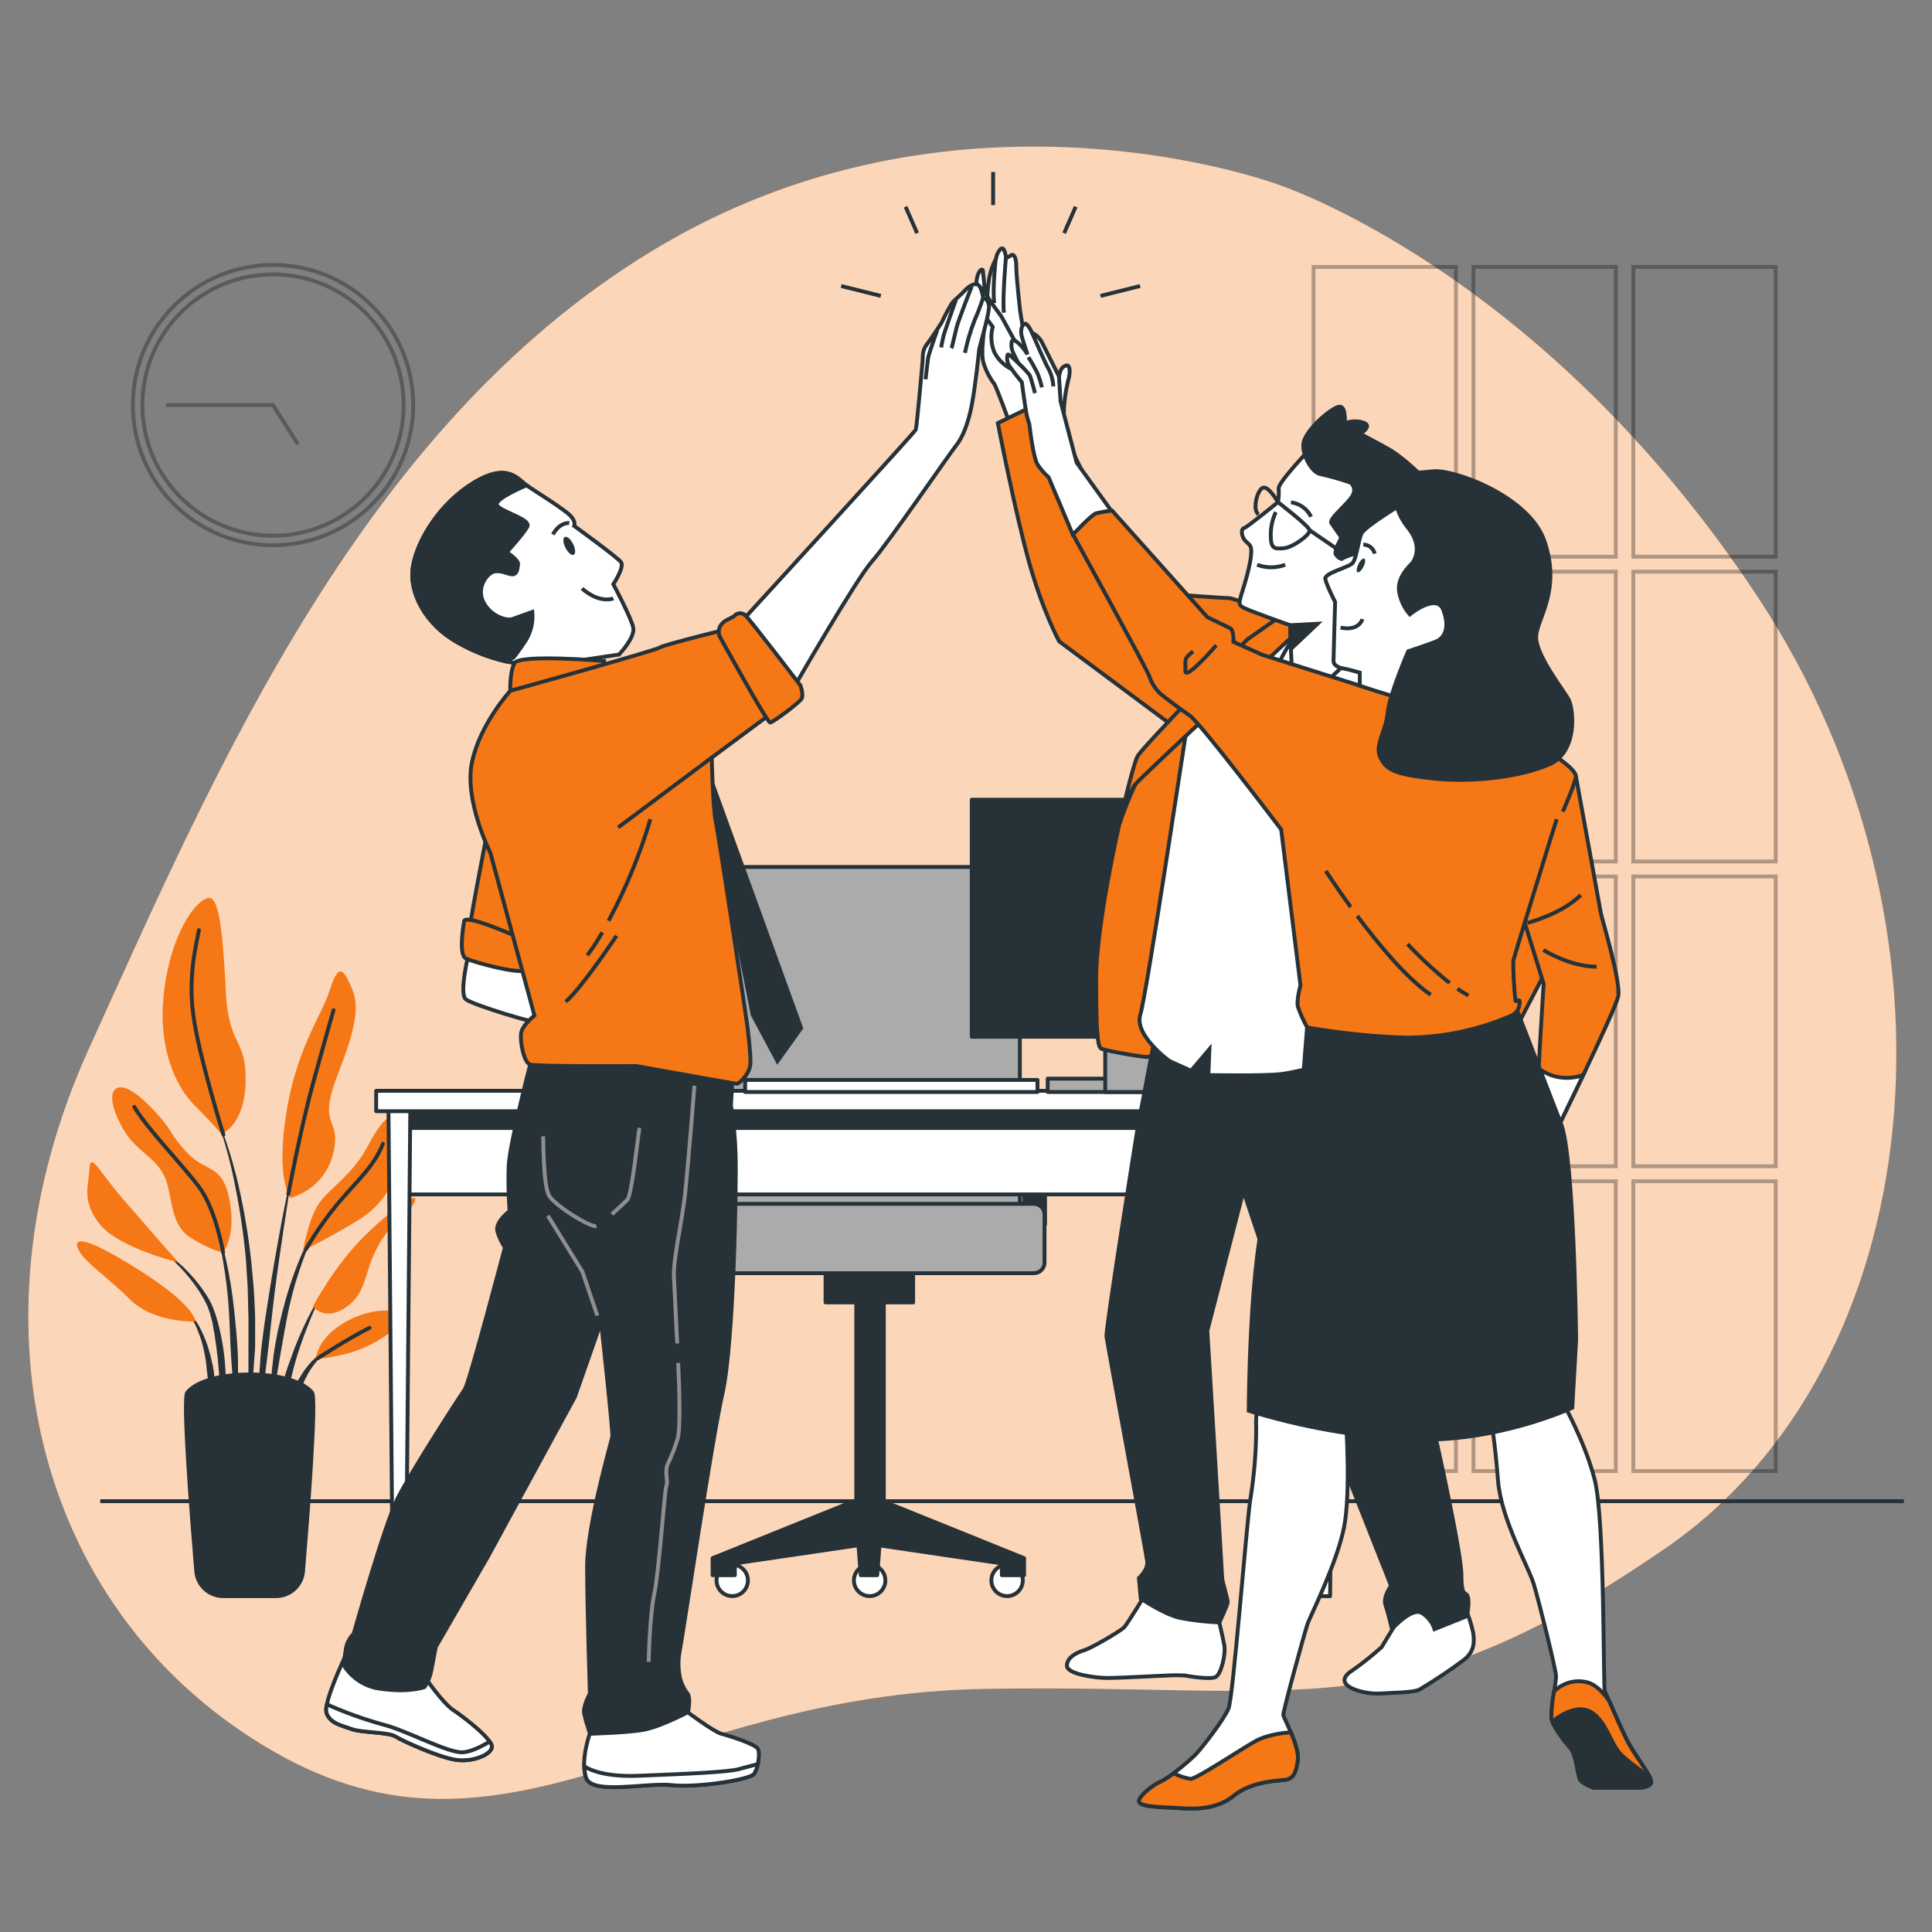 <?xml version="1.0" encoding="UTF-8"?> <svg xmlns="http://www.w3.org/2000/svg" width="500" height="500" viewBox="0 0 500 500" fill="none"><rect x="0" y="0" width="500" height="500" fill="#808080" stroke="none"/> <path d="M330.49 47.671C330.49 47.671 250.25 17.781 172.41 62.781C94.57 107.781 56.15 198.561 23.08 271.251C-9.99 343.941 10.5 418.581 70.77 453.251C131.04 487.921 171.13 438.441 255.06 437.071C338.99 435.701 361.73 448.191 430.8 400.831C499.87 353.471 511.06 239.711 455.05 154.721C399.04 69.731 330.49 47.671 330.49 47.671Z" fill="#F57715"></path> <path opacity="0.7" d="M330.49 47.671C330.49 47.671 250.25 17.781 172.41 62.781C94.57 107.781 56.15 198.561 23.08 271.251C-9.99 343.941 10.5 418.581 70.77 453.251C131.04 487.921 171.13 438.441 255.06 437.071C338.99 435.701 361.73 448.191 430.8 400.831C499.87 353.471 511.06 239.711 455.05 154.721C399.04 69.731 330.49 47.671 330.49 47.671Z" fill="white"></path> <g opacity="0.3"> <path d="M96.314 130.486C110.482 116.318 110.482 93.346 96.314 79.178C82.146 65.01 59.175 65.01 45.006 79.178C30.838 93.346 30.838 116.318 45.006 130.486C59.175 144.654 82.146 144.654 96.314 130.486Z" stroke="black" stroke-miterlimit="10"></path> <path d="M70.66 138.64C89.333 138.64 104.47 123.502 104.47 104.83C104.47 86.157 89.333 71.019 70.66 71.019C51.987 71.019 36.85 86.157 36.85 104.83C36.85 123.502 51.987 138.64 70.66 138.64Z" stroke="black" stroke-miterlimit="10"></path> <path d="M77.1 114.98L70.66 104.83H42.95" stroke="black" stroke-miterlimit="10"></path> </g> <g opacity="0.3"> <path d="M376.79 69.08H339.94V144.08H376.79V69.08Z" stroke="black" stroke-miterlimit="10"></path> <path d="M418.17 69.08H381.32V144.08H418.17V69.08Z" stroke="black" stroke-miterlimit="10"></path> <path d="M459.55 69.08H422.7V144.08H459.55V69.08Z" stroke="black" stroke-miterlimit="10"></path> <path d="M376.79 147.949H339.94V222.949H376.79V147.949Z" stroke="black" stroke-miterlimit="10"></path> <path d="M418.17 147.949H381.32V222.949H418.17V147.949Z" stroke="black" stroke-miterlimit="10"></path> <path d="M459.55 147.949H422.7V222.949H459.55V147.949Z" stroke="black" stroke-miterlimit="10"></path> <path d="M376.79 226.83H339.94V301.83H376.79V226.83Z" stroke="black" stroke-miterlimit="10"></path> <path d="M418.17 226.83H381.32V301.83H418.17V226.83Z" stroke="black" stroke-miterlimit="10"></path> <path d="M459.55 226.83H422.7V301.83H459.55V226.83Z" stroke="black" stroke-miterlimit="10"></path> <path d="M376.79 305.711H339.94V380.711H376.79V305.711Z" stroke="black" stroke-miterlimit="10"></path> <path d="M418.17 305.711H381.32V380.711H418.17V305.711Z" stroke="black" stroke-miterlimit="10"></path> <path d="M459.55 305.711H422.7V380.711H459.55V305.711Z" stroke="black" stroke-miterlimit="10"></path> </g> <path d="M25.94 388.51H492.71" stroke="#263238" stroke-miterlimit="10"></path> <path d="M55.58 288.171C55.575 288.161 55.573 288.149 55.573 288.138C55.573 288.126 55.575 288.115 55.58 288.105C55.585 288.094 55.592 288.085 55.6 288.077C55.609 288.07 55.619 288.064 55.63 288.061C55.651 288.056 55.673 288.059 55.693 288.068C55.713 288.077 55.73 288.092 55.74 288.111C58.279 294.165 60.286 300.429 61.74 306.831C63.191 313.231 64.279 319.708 65 326.231L65.46 331.131C65.54 331.951 65.62 332.771 65.68 333.591L65.82 336.051C65.89 337.691 65.99 339.331 66.03 340.981V345.911V348.371C66.03 349.191 65.93 350.011 65.87 350.831C65.75 352.471 65.65 354.111 65.5 355.741C65.19 359.011 64.69 362.261 64.19 365.501C64.184 365.519 64.172 365.534 64.157 365.545C64.142 365.556 64.124 365.561 64.105 365.561C64.086 365.561 64.068 365.556 64.053 365.545C64.038 365.534 64.026 365.519 64.02 365.501C64.02 363.861 64.1 362.221 64.13 360.591C64.16 358.961 64.32 357.331 64.3 355.691C64.28 354.051 64.3 352.431 64.3 350.801V348.361V345.911V341.031L64.17 336.141L64.12 333.701C64.12 332.891 64.03 332.081 63.98 331.261L63.68 326.381C63.109 319.873 62.171 313.403 60.87 307.001C59.654 300.583 57.884 294.283 55.58 288.171Z" fill="#263238"></path> <path d="M54.88 313.711C54.886 313.693 54.898 313.678 54.913 313.667C54.928 313.656 54.946 313.65 54.965 313.65C54.984 313.65 55.002 313.656 55.017 313.667C55.032 313.678 55.044 313.693 55.05 313.711C56.433 317.781 57.591 321.924 58.52 326.121C59.442 330.329 60.13 334.586 60.58 338.871C61.01 343.141 61.49 347.421 61.58 351.721C61.682 356.023 61.528 360.327 61.12 364.611C61.115 364.63 61.105 364.648 61.091 364.662C61.077 364.676 61.059 364.686 61.04 364.691C61.029 364.692 61.017 364.691 61.006 364.688C60.995 364.684 60.985 364.679 60.977 364.671C60.968 364.664 60.962 364.654 60.957 364.644C60.952 364.634 60.95 364.622 60.95 364.611C60.45 360.331 60.15 356.061 59.85 351.791C59.55 347.521 59.51 343.251 59.23 338.981C58.958 334.723 58.45 330.483 57.71 326.281C56.998 322.042 56.053 317.846 54.88 313.711Z" fill="#263238"></path> <path d="M40.72 322.702C40.737 322.689 40.758 322.682 40.78 322.682C40.802 322.682 40.823 322.689 40.84 322.702C44.381 324.98 47.572 327.763 50.31 330.962C51.686 332.571 52.923 334.294 54.01 336.112L54.77 337.542L55.37 339.042C55.569 339.536 55.742 340.04 55.89 340.552C56.04 341.062 56.21 341.552 56.35 342.082C57.448 346.164 58.118 350.35 58.35 354.572C58.559 358.771 58.401 362.98 57.88 367.152C57.878 367.171 57.868 367.189 57.853 367.202C57.839 367.215 57.82 367.222 57.8 367.222C57.788 367.223 57.776 367.222 57.765 367.219C57.753 367.216 57.743 367.21 57.733 367.203C57.724 367.195 57.716 367.186 57.711 367.175C57.705 367.165 57.701 367.154 57.7 367.142L56.63 354.692C56.316 350.561 55.772 346.451 55 342.382C54.89 341.882 54.74 341.382 54.61 340.892C54.496 340.394 54.352 339.903 54.18 339.422L53.68 338.002L53 336.632C52.013 334.822 50.88 333.096 49.61 331.472C47.079 328.175 44.084 325.262 40.72 322.822C40.708 322.804 40.702 322.783 40.702 322.762C40.702 322.74 40.708 322.72 40.72 322.702Z" fill="#263238"></path> <path d="M47.57 338.701C49.41 340.048 50.89 341.827 51.88 343.881C52.916 345.899 53.724 348.025 54.29 350.221C54.459 350.76 54.599 351.307 54.71 351.861L55.1 353.521C55.309 354.631 55.45 355.754 55.52 356.881C55.52 358.011 55.52 359.141 55.52 360.271C55.438 361.399 55.291 362.521 55.08 363.631C55.075 363.648 55.066 363.663 55.054 363.675C55.042 363.688 55.027 363.697 55.01 363.701C54.999 363.704 54.987 363.705 54.976 363.703C54.964 363.701 54.953 363.696 54.944 363.689C54.934 363.683 54.926 363.674 54.92 363.664C54.915 363.654 54.911 363.643 54.91 363.631C54.648 362.54 54.448 361.435 54.31 360.321C54.14 359.221 53.97 358.131 53.83 357.041C53.69 355.951 53.53 354.881 53.45 353.781C53.37 352.681 53.21 351.601 52.98 350.531C52.597 348.376 51.977 346.27 51.13 344.251C50.37 342.191 49.133 340.341 47.52 338.851C47.506 338.836 47.498 338.817 47.498 338.796C47.498 338.776 47.506 338.756 47.52 338.741C47.525 338.731 47.532 338.723 47.541 338.716C47.549 338.709 47.559 338.704 47.57 338.701Z" fill="#263238"></path> <path d="M67.43 351.18C67.9 345.65 68.81 340.18 69.67 334.7C70.53 329.22 71.49 323.78 72.49 318.33C73.49 312.88 74.61 307.46 75.79 302.06C75.79 302.039 75.798 302.019 75.813 302.004C75.828 301.989 75.849 301.98 75.87 301.98C75.891 301.98 75.912 301.989 75.927 302.004C75.942 302.019 75.95 302.039 75.95 302.06C75.01 307.514 74.14 312.977 73.34 318.45C72.51 323.91 71.73 329.39 71.04 334.87C70.35 340.35 69.84 345.87 69.15 351.33L67.15 367.79C67.148 367.81 67.138 367.828 67.123 367.841C67.109 367.854 67.09 367.861 67.07 367.86C67.059 367.862 67.047 367.861 67.036 367.857C67.025 367.854 67.015 367.848 67.007 367.841C66.998 367.833 66.992 367.824 66.987 367.814C66.982 367.803 66.98 367.792 66.98 367.78C66.91 366.39 66.91 365.01 66.88 363.62C66.85 362.23 66.88 360.84 66.96 359.45C67 356.71 67.23 353.94 67.43 351.18Z" fill="#263238"></path> <path d="M70.75 351.102C71.05 348.912 71.45 346.732 71.87 344.562L72.64 341.332C72.9 340.262 73.14 339.182 73.45 338.112C74.558 333.826 75.972 329.626 77.68 325.542L78.34 324.022L79.08 322.532C79.55 321.532 80.08 320.532 80.65 319.612C81.741 317.677 83.086 315.898 84.65 314.322C84.666 314.306 84.688 314.297 84.71 314.297C84.733 314.297 84.754 314.306 84.77 314.322C84.786 314.338 84.795 314.359 84.795 314.382C84.795 314.404 84.786 314.426 84.77 314.442C83.319 316.075 82.091 317.894 81.12 319.852C80.64 320.852 80.12 321.802 79.72 322.852L79.07 324.352L78.5 325.892C76.971 329.988 75.738 334.189 74.81 338.462C74.31 340.592 73.98 342.762 73.56 344.902L73 348.122C72.81 349.202 72.58 350.272 72.43 351.352C72.08 353.522 71.68 355.672 71.31 357.832C70.94 359.992 70.58 362.172 70.12 364.342C70.114 364.361 70.102 364.378 70.086 364.391C70.07 364.403 70.05 364.411 70.03 364.412C70.008 364.409 69.987 364.399 69.973 364.382C69.958 364.365 69.95 364.344 69.95 364.322C69.95 362.115 70 359.905 70.1 357.692C70.26 355.492 70.52 353.302 70.75 351.102Z" fill="#263238"></path> <path d="M75.33 351.381C76.33 348.481 77.53 345.641 78.83 342.851C80.13 340.073 81.6 337.378 83.23 334.781C83.244 334.766 83.263 334.757 83.283 334.755C83.303 334.752 83.323 334.756 83.34 334.767C83.358 334.777 83.371 334.793 83.378 334.812C83.385 334.831 83.386 334.851 83.38 334.871C81.959 337.568 80.703 340.35 79.62 343.201C78.5 346.021 77.48 348.891 76.62 351.811C75.76 354.731 75.13 357.691 74.36 360.611C73.59 363.531 72.89 366.491 71.99 369.451C71.982 369.468 71.97 369.483 71.954 369.494C71.938 369.505 71.919 369.51 71.9 369.511C71.879 369.511 71.858 369.502 71.843 369.487C71.828 369.472 71.82 369.452 71.82 369.431C71.775 366.342 72.064 363.258 72.68 360.231C73.322 357.214 74.208 354.254 75.33 351.381Z" fill="#263238"></path> <path d="M75.52 361.001C76.077 359.191 76.896 357.473 77.95 355.901C78.926 354.281 80.117 352.8 81.49 351.501C82.19 350.871 82.943 350.302 83.74 349.801C84.529 349.286 85.393 348.895 86.3 348.641C86.32 348.636 86.341 348.639 86.359 348.648C86.377 348.657 86.391 348.672 86.4 348.691C86.414 348.705 86.422 348.725 86.422 348.746C86.422 348.766 86.414 348.786 86.4 348.801C84.765 349.578 83.319 350.7 82.16 352.091C80.965 353.44 79.956 354.943 79.16 356.561C78.32 358.151 77.89 359.911 77.16 361.561C76.84 362.401 76.52 363.251 76.16 364.081C75.828 364.967 75.44 365.832 75 366.671C74.994 366.685 74.985 366.697 74.972 366.706C74.96 366.715 74.945 366.72 74.93 366.721C74.906 366.721 74.883 366.711 74.866 366.694C74.85 366.677 74.84 366.654 74.84 366.631C74.808 365.689 74.842 364.747 74.94 363.811C75.1 362.881 75.29 362.001 75.52 361.001Z" fill="#263238"></path> <path d="M75.17 310.001C77.932 309.23 80.431 307.718 82.396 305.63C84.361 303.541 85.718 300.955 86.32 298.151C88.41 288.401 81.68 292.581 87.72 277.251C93.76 261.921 92.36 258.401 90.27 254.001C88.18 249.601 87.02 251.001 85.16 256.781C83.3 262.561 76.57 271.641 74 288.601C71.43 305.561 75.17 310.001 75.17 310.001Z" fill="#F57715"></path> <path d="M57.29 293.481C57.29 293.481 63.29 291.391 63.56 280.001C63.83 268.611 59.14 270.941 58.45 256.771C57.76 242.601 56.82 232.621 54.27 232.381C51.72 232.141 44.97 239.381 42.65 255.151C40.33 270.921 45.65 281.401 50.32 286.041C54.99 290.681 57.29 293.481 57.29 293.481Z" fill="#F57715"></path> <path d="M78.43 323.68C78.43 323.68 79.82 315.31 82.61 311.36C85.4 307.41 91.43 303.93 95.38 296.26C99.33 288.59 103.75 284.88 103.51 295.8C103.27 306.72 98.4 312.29 92.36 316C86.32 319.71 78.43 323.68 78.43 323.68Z" fill="#F57715"></path> <path d="M81 338.08C81 338.08 86.58 327.39 94.71 319.49C102.84 311.59 109.34 307.65 107.02 311.6C104.7 315.55 101.91 315.31 97.96 322.28C94.01 329.25 95.17 334.36 89.6 338.28C84.03 342.2 81 338.08 81 338.08Z" fill="#F57715"></path> <path d="M81.68 351.782C81.91 351.092 82.14 345.982 90.04 341.782C97.94 337.582 105.37 339.222 104.44 341.312C103.51 343.402 98.64 346.892 93.76 348.982C88.88 351.072 81.68 351.782 81.68 351.782Z" fill="#F57715"></path> <path d="M57.75 324.14C57.75 324.14 61.24 319.73 59.38 310.44C57.52 301.15 53.38 303.44 48.69 298.59C44 293.74 45 293 40.33 287.9C35.66 282.8 31.5 280 29.64 282.09C27.78 284.18 30.57 290.69 33.36 294.41C36.15 298.13 40.56 299.98 42.65 304.63C44.74 309.28 43.81 316.71 49.16 320.19C54.51 323.67 57.75 324.14 57.75 324.14Z" fill="#F57715"></path> <path d="M46.14 326.701C46.14 326.701 37.77 317.171 31.73 310.201C25.69 303.231 23.37 297.891 23.14 302.541C22.91 307.191 21.05 310.901 25.93 316.941C30.81 322.981 46.14 326.701 46.14 326.701Z" fill="#F57715"></path> <path d="M50.55 342.002C50.55 342.002 50.78 338.282 37.55 329.692C24.32 321.102 18.72 319.492 20.12 323.002C21.52 326.512 27.32 330.002 33.59 336.242C39.86 342.482 50.55 342.002 50.55 342.002Z" fill="#F57715"></path> <path d="M74.62 309.001C74.62 309.001 77.73 292.341 80.98 280.491C84.23 268.641 86.32 261.441 86.32 261.441" stroke="#263238" stroke-linecap="round" stroke-linejoin="round"></path> <path d="M57.82 293.65C57.82 293.65 52.18 275.59 50.32 264.65C48.46 253.71 50.55 245.6 51.48 240.73" stroke="#263238" stroke-linecap="round" stroke-linejoin="round"></path> <path d="M79.16 323.331C81.662 319.029 84.525 314.947 87.72 311.131C92.83 305.131 96.78 301.841 99.1 296.031" stroke="#263238" stroke-linecap="round" stroke-linejoin="round"></path> <path d="M57.75 324.141C57.75 324.141 55.89 312.991 51.48 307.141C47.07 301.291 38.24 292.281 34.75 286.471" stroke="#263238" stroke-linecap="round" stroke-linejoin="round"></path> <path d="M82.22 351.53C82.22 351.53 90.04 346.44 95.62 343.65" stroke="#263238" stroke-linecap="round" stroke-linejoin="round"></path> <path d="M57.73 413.081C55.986 413.073 54.309 412.415 53.025 411.235C51.741 410.055 50.944 408.438 50.79 406.701C49.63 392.901 47.21 361.901 48.46 360.381C53.58 354.141 75.63 354.141 80.75 360.381C82 361.901 79.58 392.901 78.42 406.701C78.265 408.448 77.459 410.073 76.163 411.255C74.867 412.436 73.174 413.088 71.42 413.081H57.73Z" fill="#263238" stroke="#263238" stroke-linecap="round" stroke-linejoin="round"></path> <path d="M186.79 295.189H181.37V316.869H186.79V295.189Z" fill="#263238" stroke="#263238" stroke-linecap="round" stroke-linejoin="round"></path> <path d="M270.46 295.189H265.04V316.869H270.46V295.189Z" fill="#263238" stroke="#263238" stroke-linecap="round" stroke-linejoin="round"></path> <path d="M193.23 224.369H256.73C258.642 224.369 260.476 225.129 261.828 226.481C263.18 227.833 263.94 229.667 263.94 231.579V326.199H186V231.579C186 230.631 186.187 229.691 186.551 228.815C186.914 227.939 187.447 227.144 188.119 226.474C188.79 225.804 189.588 225.273 190.465 224.912C191.342 224.551 192.281 224.367 193.23 224.369Z" fill="#ABABAB" stroke="#263238" stroke-linecap="round" stroke-linejoin="round"></path> <path d="M189.5 413.069C191.742 413.069 193.56 411.251 193.56 409.009C193.56 406.767 191.742 404.949 189.5 404.949C187.258 404.949 185.44 406.767 185.44 409.009C185.44 411.251 187.258 413.069 189.5 413.069Z" fill="white" stroke="#263238" stroke-linecap="round" stroke-linejoin="round"></path> <path d="M229.13 409C229.13 408.194 228.891 407.407 228.443 406.737C227.996 406.068 227.359 405.546 226.615 405.239C225.871 404.931 225.052 404.851 224.262 405.009C223.473 405.166 222.747 405.555 222.179 406.125C221.61 406.696 221.223 407.422 221.067 408.212C220.911 409.002 220.993 409.821 221.303 410.564C221.612 411.308 222.135 411.943 222.806 412.389C223.477 412.835 224.265 413.072 225.07 413.07C225.604 413.07 226.133 412.964 226.626 412.76C227.119 412.555 227.567 412.255 227.944 411.877C228.322 411.499 228.62 411.05 228.824 410.556C229.027 410.063 229.131 409.534 229.13 409Z" fill="white" stroke="#263238" stroke-linecap="round" stroke-linejoin="round"></path> <path d="M264.7 409C264.7 408.195 264.461 407.408 264.014 406.739C263.567 406.069 262.931 405.548 262.188 405.239C261.444 404.931 260.625 404.851 259.836 405.008C259.046 405.165 258.321 405.553 257.752 406.122C257.183 406.691 256.795 407.416 256.638 408.206C256.481 408.995 256.562 409.814 256.87 410.557C257.178 411.301 257.7 411.937 258.369 412.384C259.038 412.831 259.825 413.07 260.63 413.07C261.709 413.07 262.745 412.641 263.508 411.878C264.271 411.114 264.7 410.079 264.7 409Z" fill="white" stroke="#263238" stroke-linecap="round" stroke-linejoin="round"></path> <path d="M228.74 388.599V321.619H221.6V388.169L221.34 388.349L184.42 403.249V407.659H190.18V404.609L222.17 399.899L222.76 407.659H227.03L227.62 399.949L259.28 404.609V407.659H265.04V403.249L228.74 388.599Z" fill="#263238" stroke="#263238" stroke-linecap="round" stroke-linejoin="round"></path> <path d="M236.32 329.029H213.65V337.059H236.32V329.029Z" fill="#263238" stroke="#263238" stroke-linecap="round" stroke-linejoin="round"></path> <path d="M267.58 311.559H182.39C180.877 311.559 179.65 312.785 179.65 314.299V326.759C179.65 328.272 180.877 329.499 182.39 329.499H267.58C269.093 329.499 270.32 328.272 270.32 326.759V314.299C270.32 312.785 269.093 311.559 267.58 311.559Z" fill="#ABABAB" stroke="#263238" stroke-linecap="round" stroke-linejoin="round"></path> <path d="M183.84 282.648H177.2C175.946 282.648 174.93 283.665 174.93 284.918V296.978C174.93 298.232 175.946 299.248 177.2 299.248H183.84C185.094 299.248 186.11 298.232 186.11 296.978V284.918C186.11 283.665 185.094 282.648 183.84 282.648Z" fill="#ABABAB" stroke="#263238" stroke-linecap="round" stroke-linejoin="round"></path> <path d="M272.42 282.648H265.78C264.526 282.648 263.51 283.665 263.51 284.918V296.978C263.51 298.232 264.526 299.248 265.78 299.248H272.42C273.674 299.248 274.69 298.232 274.69 296.978V284.918C274.69 283.665 273.674 282.648 272.42 282.648Z" fill="#ABABAB" stroke="#263238" stroke-linecap="round" stroke-linejoin="round"></path> <path d="M102.85 309.111L343.35 309.111V285.711H102.85V309.111Z" fill="white" stroke="#263238" stroke-linecap="round" stroke-linejoin="round"></path> <path d="M102.85 291.932L343.35 291.932V285.712L102.85 285.712V291.932Z" fill="#263238" stroke="#263238" stroke-linecap="round" stroke-linejoin="round"></path> <path d="M340.82 413.081H344.23L345.36 285.371H339.68L340.82 413.081Z" fill="white" stroke="#263238" stroke-linecap="round" stroke-linejoin="round"></path> <path d="M101.65 413.081H105.06L106.2 285.371H100.52L101.65 413.081Z" fill="white" stroke="#263238" stroke-linecap="round" stroke-linejoin="round"></path> <path d="M97.35 287.58L348.81 287.58V282.3L97.35 282.3V287.58Z" fill="white" stroke="#263238" stroke-linecap="round" stroke-linejoin="round"></path> <path d="M192.84 282.611H268.5V279.491H192.84V282.611Z" fill="white" stroke="#263238" stroke-linecap="round" stroke-linejoin="round"></path> <path d="M251.49 268.311H342.52V206.971H251.49V268.311Z" fill="#263238" stroke="#263238" stroke-linecap="round" stroke-linejoin="round"></path> <path d="M271.15 282.611H307.99V279.151H271.15V282.611Z" fill="#ABABAB" stroke="#263238" stroke-linecap="round" stroke-linejoin="round"></path> <path d="M286.03 282.611H307.99V242.901H286.03V282.611Z" fill="#ABABAB" stroke="#263238" stroke-linecap="round" stroke-linejoin="round"></path> <path d="M217.69 74.019L227.95 76.579" stroke="#263238" stroke-miterlimit="10"></path> <path d="M234.36 53.5L237.35 60.34" stroke="#263238" stroke-miterlimit="10"></path> <path d="M295.07 74.019L284.81 76.579" stroke="#263238" stroke-miterlimit="10"></path> <path d="M278.39 53.5L275.4 60.34" stroke="#263238" stroke-miterlimit="10"></path> <path d="M257.02 44.52V53.069" stroke="#263238" stroke-miterlimit="10"></path> <path d="M266.08 93.349L264 80.409C264 80.409 263 71.649 263 68.769C263 65.889 261.95 65.629 261.56 66.159L260.38 66.809C260.38 66.809 259.99 63.409 258.94 64.459C258.299 65.142 257.889 66.01 257.77 66.939C256.983 68.421 256.411 70.007 256.07 71.649C255.817 73.152 255.644 74.668 255.55 76.189L254.89 75.309C254.89 75.309 254.5 70.989 254.37 70.079C254.24 69.169 252.8 70.209 252.67 73.479C252.57 76.029 254.06 82.559 254.67 85.309C254.32 88.249 254.01 91.909 254.45 93.609C255.036 95.695 256.013 97.649 257.33 99.369C257.85 100.149 260.99 108.649 260.99 108.649L270.4 104.469L266.08 93.349Z" fill="white" stroke="#263238" stroke-miterlimit="10"></path> <path d="M262.55 88.119C262.55 88.119 259.8 83.019 259.28 82.119C258.76 81.219 255.62 77.409 254.83 75.319C254.04 73.229 252.22 76.099 253 78.319C253.78 80.539 256.92 84.589 256.92 84.589C256.337 86.755 256.478 89.051 257.32 91.129C258.257 92.991 259.768 94.502 261.63 95.439" fill="white"></path> <path d="M262.55 88.119C262.55 88.119 259.8 83.019 259.28 82.119C258.76 81.219 255.62 77.409 254.83 75.319C254.04 73.229 252.22 76.099 253 78.319C253.78 80.539 256.92 84.589 256.92 84.589C256.337 86.755 256.478 89.051 257.32 91.129C258.257 92.991 259.768 94.502 261.63 95.439" stroke="#263238" stroke-miterlimit="10"></path> <path d="M260.32 66.809C260.32 66.809 259.41 77.009 259.8 80.929" stroke="#263238" stroke-miterlimit="10"></path> <path d="M257.71 66.939C257.71 66.939 256.79 75.049 257.32 78.449" stroke="#263238" stroke-miterlimit="10"></path> <path d="M335.3 160.41C335.3 160.41 319.19 154.8 318.11 154.8C317.03 154.8 305.75 153.99 305.75 153.99L292.41 146.99L270.91 103.34L258.24 109.49C258.24 109.49 262.76 132.84 266.38 145.69C270 158.54 274.13 166 274.13 166L302.91 187.41L304.35 189.41L335.3 160.41Z" fill="#F57715" stroke="#263238" stroke-miterlimit="10"></path> <path d="M289.69 213.259C289.69 213.259 283.69 239.319 283.69 253.259C283.69 267.199 284.05 270.809 284.96 271.359C285.87 271.909 296.18 273.709 297.08 273.529C297.98 273.349 300.7 272.439 300.7 272.439C300.7 272.439 314 209.819 315.39 201.999C316.78 194.179 318.83 177.199 318.83 177.199C318.83 177.199 303.63 190.199 299.47 194.759C295.31 199.319 295.67 199.469 293.86 202.899C292.276 206.271 290.884 209.73 289.69 213.259Z" fill="#F57715" stroke="#263238" stroke-miterlimit="10"></path> <path d="M296.59 412.328C296.59 412.328 291.74 420.328 290.89 421.188C290.04 422.048 282.66 426.458 280.55 427.098C278.44 427.738 276.12 428.998 276.12 431.098C276.12 433.198 283.12 434.258 286.67 434.258C290.22 434.258 300.81 433.628 302.08 433.628C303.625 433.523 305.175 433.523 306.72 433.628C307.72 433.838 313.05 434.678 314.53 434.048C316.01 433.418 317.27 428.138 316.85 425.818C316.43 423.498 315.16 418.218 315.16 418.218L296.59 412.328Z" fill="white" stroke="#263238" stroke-miterlimit="10"></path> <path d="M361.16 420.34L357.58 426.25C355.24 428.37 352.772 430.344 350.19 432.16C343.72 436.16 352.94 438.57 357.19 438.28C360.19 438.08 365.63 438.07 367.32 437.28C371.248 434.944 375.053 432.407 378.72 429.68C381.46 427.57 381.67 425.25 381.25 422.5C380.722 420.092 379.945 417.746 378.93 415.5C378.93 415.5 367.75 411.91 364.58 414.45C362.707 415.884 361.477 418.002 361.16 420.34Z" fill="white" stroke="#263238" stroke-miterlimit="10"></path> <path d="M299.28 266.328L294.49 291.488C294.49 291.488 286.11 343.938 286.35 345.858C286.59 347.778 296.66 401.958 296.9 404.108C297.14 406.258 294.74 408.418 294.74 408.418L295.22 413.688C295.22 413.688 301.22 417.768 305.28 418.688C308.678 419.351 312.121 419.752 315.58 419.888C315.58 419.888 317.74 415.338 317.74 414.618C317.74 413.898 316.3 409.108 316.3 408.388C316.3 407.668 312.46 344.388 312.46 344.388L321.8 308.218C321.8 308.218 334.5 346.548 335.69 349.218C336.88 351.888 360 410.388 360 410.388C360 410.388 357.85 413.268 358.57 415.388C359.29 417.508 360.24 421.618 360.24 421.618C360.24 421.618 365.51 415.618 368.15 417.548C369.618 418.513 370.715 419.948 371.26 421.618L379.64 418.268C379.64 418.268 380.36 414.908 379.88 413.268C379.4 411.628 378.21 413.748 378.21 407.518C378.21 401.288 369.96 364.058 368.28 358.308C366.6 352.558 359.66 341.788 359.66 341.788L356.54 283.788V270.408L299.28 266.328Z" fill="#263238" stroke="#263238" stroke-miterlimit="10"></path> <path d="M339.57 163.33C339.57 163.33 333.39 161.33 330.88 162.5C328.37 163.67 307.62 185.62 307.34 187C307.06 188.38 296.78 257.28 295.11 262.59C293.44 267.9 302.66 274.59 302.66 274.59L308.25 277.11L313 271.51L312.72 278.23C312.72 278.23 327.27 278.51 331.72 277.95C336.17 277.39 353.53 272.95 353.53 272.95C353.53 272.95 357.17 212.55 357.45 211.43C357.73 210.31 360.55 172 360.55 172L355.23 168.65L339.57 163.33Z" fill="white" stroke="#263238" stroke-miterlimit="10"></path> <path d="M339.49 180.058L343.4 187.878C343.4 187.878 354.76 175.588 356.06 172.608C357.36 169.628 358.48 169.438 357.74 167.608C357.082 166.229 356.2 164.969 355.13 163.878C355.13 163.878 337.81 163.328 335.58 164.438C333.35 165.548 327.2 179.528 326.83 180.438L326.45 181.368L338.19 179.318L339.49 180.058Z" fill="white" stroke="#263238" stroke-miterlimit="10"></path> <path d="M334.22 164.938C334.22 164.938 295.85 200.588 293.86 202.938C291.87 205.288 289.69 213.258 289.69 213.258C289.69 213.258 293.13 198.058 294.4 195.708C295.67 193.358 322.81 165.478 322.81 165.478L330.05 160.408L337.47 162.218L334.22 164.938Z" fill="#F57715" stroke="#263238" stroke-miterlimit="10"></path> <path d="M338.37 116.929C338.37 116.929 330.74 124.929 330.92 126.419C331.007 127.601 330.947 128.791 330.74 129.959C330.74 129.959 322.74 136.479 321.98 136.669C321.22 136.859 321.24 138.159 321.8 139.269C322.36 140.379 323.29 140.579 323.66 141.509C324.03 142.439 323.85 145.049 322.36 150.259C320.87 155.469 320.12 156.259 321.61 157.149C323.1 158.039 333.9 161.809 333.9 161.809C333.9 161.809 334.27 177.449 335.02 179.679C335.77 181.909 339.49 180.059 339.49 180.059L355.13 165.159V162.549L367.42 147.839C367.42 147.839 370.77 135.729 367.05 129.959C363.33 124.189 343.77 115.959 343.21 115.809C342.373 115.585 341.494 115.57 340.65 115.765C339.806 115.96 339.023 116.36 338.37 116.929Z" fill="white" stroke="#263238" stroke-miterlimit="10"></path> <path d="M352 112.269C352 112.269 355.16 110.409 353.11 109.479C351.551 108.888 349.829 108.888 348.27 109.479C347.71 109.659 348.83 103.889 345.66 105.569C342.49 107.249 338.4 111.339 337.47 114.129C336.54 116.919 339.33 122.329 341.75 122.699C344.399 123.286 347.01 124.03 349.57 124.929C350.015 125.311 350.314 125.836 350.416 126.414C350.518 126.992 350.417 127.587 350.13 128.099C349.2 130.149 343.8 134.239 344.55 135.359C345.3 136.479 347.15 139.089 347.15 139.089C347.15 139.089 345.29 142.439 345.66 143.369C345.971 143.977 346.505 144.443 347.15 144.669C347.15 144.669 350.51 142.669 353.3 143.369C356.09 144.069 354.98 148.769 353.86 150.819C352.74 152.869 351.25 155.289 351.25 155.289C351.25 155.289 354.42 162.549 355.16 162.549C355.9 162.549 365.03 153.429 368.94 149.329C372.85 145.229 374.53 138.159 373.6 132.199C372.67 126.239 362.8 118.199 359.6 116.369C356.4 114.539 352 112.269 352 112.269Z" fill="#263238" stroke="#263238" stroke-miterlimit="10"></path> <path d="M325.71 133.13C324.03 132.01 325.34 126.8 326.83 126.24C328.32 125.68 330.74 129.96 330.74 129.96C330.74 129.96 338.74 136.11 338.93 137.22C339.12 138.33 334.65 141.69 332.23 141.88C329.81 142.07 328.87 142.07 328.87 138.53C328.843 136.456 329.291 134.404 330.18 132.53" stroke="#263238" stroke-miterlimit="10"></path> <path d="M338.93 137.219L348.99 144.109" stroke="#263238" stroke-miterlimit="10"></path> <path d="M334.09 130C335.198 130.145 336.254 130.561 337.163 131.212C338.072 131.862 338.806 132.727 339.3 133.73" stroke="#263238" stroke-miterlimit="10"></path> <path d="M325.34 146.158C327.679 147.044 330.261 147.044 332.6 146.158" stroke="#263238" stroke-miterlimit="10"></path> <path d="M351.22 155.289C351.22 155.289 347.31 156.219 345.45 155.289" stroke="#263238" stroke-miterlimit="10"></path> <path d="M333.9 161.81L340.98 161.43L334.09 167.95L333.9 161.81Z" fill="#263238" stroke="#263238" stroke-miterlimit="10"></path> <path d="M357.74 167.578C357.74 167.578 354 173.998 350.34 186.898C346.68 199.798 342.84 238.788 342.84 243.018C342.84 247.248 352.64 298.018 353.41 299.898C354.18 301.778 359 301.998 359 301.998C359 301.998 373.22 292.398 374 289.708C374.78 287.018 365 241.848 365 241.848C365 241.848 382.88 183.428 381.72 182.658C380.56 181.888 357.74 167.578 357.74 167.578Z" fill="#F57715" stroke="#263238" stroke-miterlimit="10"></path> <path d="M364.37 174C364.37 174 352.45 221.66 349.57 229.92C348.015 234.601 345.745 239.013 342.84 243" stroke="#263238" stroke-miterlimit="10"></path> <path d="M360.39 293.779C360.39 293.779 358.59 296.549 357.63 297.649C356.67 298.749 354.03 300.009 355.27 300.829C356.51 301.649 359.84 300.139 360.67 298.899L360.39 293.779Z" fill="white" stroke="#263238" stroke-miterlimit="10"></path> <path d="M367.93 283.048C367.93 283.048 360.67 290.048 360.25 290.738C359.83 291.428 359.42 297.238 359.42 298.898C359.386 299.472 359.526 300.043 359.823 300.535C360.119 301.028 360.557 301.419 361.08 301.658C361.628 301.754 362.184 301.801 362.74 301.798L364.54 301.528C365.654 301.458 366.772 301.549 367.86 301.798C369.52 302.218 372.86 302.218 373.67 301.388C374.364 300.506 374.923 299.525 375.33 298.478C375.968 297.677 376.394 296.728 376.57 295.718C376.85 294.058 378.51 285.718 378.51 285.718C378.51 285.718 366.75 281.718 367.93 283.048Z" fill="white" stroke="#263238" stroke-miterlimit="10"></path> <path d="M362.74 301.799L363.99 294.059" stroke="#263238" stroke-miterlimit="10"></path> <path d="M366.34 301.39L367.72 294.75" stroke="#263238" stroke-miterlimit="10"></path> <path d="M370.49 301.659L371.73 295.439" stroke="#263238" stroke-miterlimit="10"></path> <path d="M381.66 182.67C381.66 182.67 401.25 226 403.94 232.73C406.63 239.46 404.52 241.9 403.94 243.62C403.36 245.34 381.19 287.28 381.19 287.28L367.93 283.05L381.59 239.05L371.48 220L381.66 182.67Z" fill="#F57715" stroke="#263238" stroke-miterlimit="10"></path> <path d="M275.29 107.091C275.361 104.281 275.723 101.486 276.37 98.751C277.31 95.661 276.64 94.311 275.96 94.581C275.28 94.851 274.49 94.991 274.08 97.411C273.749 99.094 273.568 100.805 273.54 102.521C273.54 104.001 275.29 107.091 275.29 107.091Z" fill="white" stroke="#263238" stroke-miterlimit="10"></path> <path d="M260.76 91.81C261 91.39 262.53 93.03 263.59 94.01C263.17 93.15 263.06 93.1 262.38 91.62C261.824 90.645 261.632 89.504 261.84 88.4C262.2 87 265.08 90.11 265.91 91.73C265.49 90.43 264.6 87.73 264.4 86.92C264.13 85.84 264.27 84.36 265.07 83.83C265.87 83.3 267.07 86.11 267.07 86.11C268.066 86.58 268.906 87.327 269.49 88.26L274.06 97.41L274.47 103.86L278.63 119.73L288.32 133.18L277.64 138.36L271.37 123.5C270.29 122.554 269.342 121.468 268.55 120.27C267.67 118.9 266.86 113.82 266.38 109.71C266.016 108.686 265.742 107.632 265.56 106.56C265.16 104.28 264.45 98.91 264.45 98.91C264.45 98.91 262.4 96.46 261.3 94.81C260.998 94.379 260.794 93.887 260.701 93.37C260.608 92.852 260.628 92.32 260.76 91.81Z" fill="white" stroke="#263238" stroke-miterlimit="10"></path> <path d="M266.15 92.43C267.08 93.878 267.915 95.384 268.65 96.94C269.055 98.02 269.389 99.126 269.65 100.25" stroke="#263238" stroke-miterlimit="10"></path> <path d="M267.09 86.109C267.09 86.109 270.59 94.309 271.39 95.519C272.107 96.91 272.52 98.437 272.6 99.999" stroke="#263238" stroke-miterlimit="10"></path> <path d="M263.59 94C264.66 94.963 265.641 96.021 266.52 97.16C266.84 97.87 267.86 101.74 267.86 101.74" stroke="#263238" stroke-miterlimit="10"></path> <path d="M348.31 367.33C348.31 367.33 349.68 386.25 347.8 395.45C345.92 404.65 339.11 418.29 338.43 420.16C337.75 422.03 332 443 332.12 443.85C332.24 444.7 336.38 452.03 335.87 455.6C335.36 459.17 334.51 460.21 332.98 460.55C331.45 460.89 324.11 460.72 319.17 464.81C314.23 468.9 306.9 468.04 304.35 467.87C301.8 467.7 295.15 467.7 294.8 466.34C294.45 464.98 298.38 461.91 300.43 461.06C302.48 460.21 307.93 455.6 309.43 454.06C310.93 452.52 316.76 445.06 317.95 442.13C319.14 439.2 322.55 394.93 323.57 388.13C324.58 381.934 325.095 375.668 325.11 369.39C324.94 367.139 325.229 364.876 325.96 362.74L348.31 367.33Z" fill="white" stroke="#263238" stroke-miterlimit="10"></path> <path d="M300.43 461.061C301.601 460.459 302.707 459.739 303.73 458.911C305.104 459.618 306.577 460.114 308.1 460.381C309.63 460.381 320.88 452.881 324.8 450.661C327.97 448.871 332.49 448.421 334.09 448.311C335.09 450.781 336.14 453.711 335.87 455.601C335.36 459.181 334.51 460.211 332.98 460.551C331.45 460.891 324.11 460.721 319.17 464.811C314.23 468.901 306.9 468.041 304.35 467.871C301.8 467.701 295.15 467.701 294.8 466.341C294.45 464.981 298.38 461.911 300.43 461.061Z" fill="#F57715" stroke="#263238" stroke-miterlimit="10"></path> <path d="M404.09 362.311C404.09 362.311 410.09 372.721 412.71 382.941C415.33 393.161 414.91 436.831 415.31 437.631C415.71 438.431 419.31 446.851 421.12 450.451C422.93 454.051 427.33 459.451 427.33 461.071C427.33 462.691 424.13 462.671 423.52 462.671H412.52C412.52 462.671 409.52 461.671 408.91 460.471C408.3 459.271 407.91 454.061 406.51 452.471C405.11 450.881 401.7 446.661 401.51 444.471C401.32 442.281 402.71 435.471 402.71 433.851C402.71 432.231 398.3 414.421 396.9 409.851C395.5 405.281 388.49 393.221 387.69 383.201C386.89 373.181 386.08 368.781 386.08 368.781L404.09 362.311Z" fill="white" stroke="#263238" stroke-miterlimit="10"></path> <path d="M411 435.45C413.27 436.11 415.26 438.51 416.38 440.09C417.69 443.09 419.83 447.93 421.09 450.45C422.89 454.06 427.3 459.45 427.3 461.07C427.3 462.69 424.1 462.67 423.49 462.67H412.49C412.49 462.67 409.49 461.67 408.88 460.47C408.27 459.27 407.88 454.06 406.48 452.47C405.08 450.88 401.67 446.66 401.48 444.47C401.527 442.207 401.765 439.953 402.19 437.73C403.323 436.601 404.737 435.795 406.286 435.394C407.834 434.994 409.461 435.013 411 435.45Z" fill="#F57715" stroke="#263238" stroke-miterlimit="10"></path> <path d="M423.52 462.67H412.52C412.52 462.67 409.52 461.67 408.91 460.47C408.3 459.27 407.91 454.06 406.51 452.47C405.33 451.12 402.73 447.92 401.82 445.63L402.36 445.06C402.36 445.06 407.75 440.72 411.7 443.06C415.65 445.4 416.7 450.95 419.19 453.71C421.68 456.47 425.89 458.52 427.34 461.05C427.33 462.67 424.13 462.67 423.52 462.67Z" fill="#263238" stroke="#263238" stroke-miterlimit="10"></path> <path d="M407.86 201C407.86 201 414.11 235.16 414.29 236.28C414.47 237.4 419.54 254.08 418.79 257.82C418.04 261.56 402.49 293.22 402.49 293.22C402.49 293.22 398.56 286.67 398 286.29C397.44 285.91 399.5 254.64 399.5 254.64L393.31 234.64C393.31 234.64 393.31 214.21 395.94 210.29C398.57 206.37 406.8 199 407.86 201Z" fill="#F57715" stroke="#263238" stroke-miterlimit="10"></path> <path d="M395.3 238.851C395.3 238.851 404.16 236.581 409.1 231.641" stroke="#263238" stroke-miterlimit="10"></path> <path d="M399.42 245.85C399.42 245.85 406.22 250.18 413.22 250.18" stroke="#263238" stroke-miterlimit="10"></path> <path d="M409.75 278.19C405.99 286.08 402.49 293.19 402.49 293.19C402.49 293.19 398.56 286.64 398 286.26C397.79 286.13 397.94 281.86 398.2 276.51C399.829 277.737 401.742 278.534 403.76 278.827C405.779 279.121 407.839 278.902 409.75 278.19Z" fill="white" stroke="#263238" stroke-miterlimit="10"></path> <path d="M391.85 259.5L404 290.83C407.41 299.65 407.91 346.68 407.91 346.68L406.91 364.31C406.91 364.31 387.27 373.53 364.84 372.52C350.698 371.775 336.702 369.286 323.17 365.11C323.17 365.11 323.27 324.29 328.27 310.67C333.27 297.05 336.89 283.22 336.89 283.22L338.57 262.11L391.85 259.5Z" fill="#263238" stroke="#263238" stroke-miterlimit="10"></path> <path d="M402.88 212.001C402.53 212.891 393.88 241.121 393.88 241.121C393.88 241.121 391.82 247.871 391.63 248.621C391.627 252.062 391.814 255.501 392.19 258.921C392.38 259.671 393.75 257.671 393.19 260.291C392.63 262.911 390.19 263.101 388.7 263.851C380.758 266.939 372.312 268.529 363.79 268.541C355.246 268.256 346.732 267.377 338.31 265.911C337.333 264.18 336.52 262.363 335.88 260.481C335.5 258.801 336.56 254.981 336.56 254.981L331.56 214.671C331.56 214.671 310.71 187.111 307.86 185.161C305.01 183.211 301.28 180.351 300.21 179.461C298.91 178.169 297.936 176.585 297.37 174.841C296.65 172.841 277.69 138.341 277.69 138.341C277.69 138.341 282.49 133.181 283.69 132.831C285.043 132.521 286.412 132.284 287.79 132.121L312.45 159.711C312.45 159.711 317.25 162.031 318.32 162.561C319.39 163.091 319.21 166.121 319.21 166.121L326.72 169.481L351.89 177.431L363.89 180.331C363.89 180.331 397.89 193.141 400.02 194.211C402.15 195.281 408.02 199.211 407.84 200.971C407.66 202.731 404.46 210.051 404.46 210.051" fill="#F57715"></path> <path d="M402.88 212.001C402.53 212.891 393.88 241.121 393.88 241.121C393.88 241.121 391.82 247.871 391.63 248.621C391.627 252.062 391.814 255.501 392.19 258.921C392.38 259.671 393.75 257.671 393.19 260.291C392.63 262.911 390.19 263.101 388.7 263.851C380.758 266.939 372.312 268.529 363.79 268.541C355.246 268.256 346.732 267.377 338.31 265.911C337.333 264.18 336.52 262.363 335.88 260.481C335.5 258.801 336.56 254.981 336.56 254.981L331.56 214.671C331.56 214.671 310.71 187.111 307.86 185.161C305.01 183.211 301.28 180.351 300.21 179.461C298.91 178.169 297.936 176.585 297.37 174.841C296.65 172.841 277.69 138.341 277.69 138.341C277.69 138.341 282.49 133.181 283.69 132.831C285.043 132.521 286.412 132.284 287.79 132.121L312.45 159.711C312.45 159.711 317.25 162.031 318.32 162.561C319.39 163.091 319.21 166.121 319.21 166.121L326.72 169.481L351.89 177.431L363.89 180.331C363.89 180.331 397.89 193.141 400.02 194.211C402.15 195.281 408.02 199.211 407.84 200.971C407.66 202.731 404.46 210.051 404.46 210.051" stroke="#263238" stroke-miterlimit="10"></path> <path d="M351.27 237.051C356.75 244.391 364.07 253.241 370.27 257.441" stroke="#263238" stroke-miterlimit="10"></path> <path d="M343.12 225.41C343.12 225.41 345.71 229.41 349.56 234.73" stroke="#263238" stroke-miterlimit="10"></path> <path d="M377.16 255.871C378.081 256.509 379.035 257.097 380.02 257.631" stroke="#263238" stroke-miterlimit="10"></path> <path d="M364.28 244.33C367.66 247.937 371.293 251.299 375.15 254.39" stroke="#263238" stroke-miterlimit="10"></path> <path d="M314.77 167C314.77 167 306.59 176.43 306.77 173.58C306.95 170.73 306.05 170.73 308.77 168.58" stroke="#263238" stroke-miterlimit="10"></path> <path d="M363.16 130.27C363.16 130.27 353.16 136.22 352.32 138.14C351.48 140.06 351.05 144.72 349.98 145.79C348.91 146.86 342.76 148.34 342.98 149.79C343.2 151.24 345.53 155.79 345.53 155.79C345.53 155.79 345.11 170.03 345.11 171.09C345.11 172.15 346.38 172.79 347.66 173C348.94 173.21 351.91 174.07 351.91 174.07V177.47C351.91 177.47 360.19 180.23 361.04 180.23C361.89 180.23 367.42 180.65 367.42 180.65C367.42 180.65 378.68 173.22 382.29 162.59C385.9 151.96 382.29 143.68 378.29 138.79C374.29 133.9 363.16 130.27 363.16 130.27Z" fill="white" stroke="#263238" stroke-miterlimit="10"></path> <path d="M364.86 158.999C364.86 158.999 371.86 153.259 373.57 157.939C375.28 162.619 373.78 165.159 371.66 166.009C369.54 166.859 364.43 168.559 364.43 168.559C364.43 168.559 359.55 179.819 359.12 184.499C358.69 189.179 355.72 192.789 357.21 195.969C358.7 199.149 360.82 200.439 371.21 201.499C381.6 202.559 393.49 201.029 400.92 197.839C408.35 194.649 407.34 183.439 405.85 180.839C404.36 178.239 397.35 169.359 397.56 164.689C397.77 160.019 404.15 152.809 399.63 139.869C395.63 128.419 376.1 121.339 370.79 121.979C365.48 122.619 360.79 121.979 360.79 125.379C360.552 129.552 361.923 133.657 364.62 136.849C368.23 141.529 366.1 145.139 365.25 145.989C364.4 146.839 361.64 149.599 362.07 152.989C362.418 155.215 363.384 157.298 364.86 158.999Z" fill="#263238" stroke="#263238" stroke-miterlimit="10"></path> <path d="M352.58 160.221C352.58 160.221 351.84 163.411 346.93 162.431" stroke="#263238" stroke-miterlimit="10"></path> <path d="M355.77 143.279C355.618 142.615 355.244 142.022 354.709 141.598C354.175 141.175 353.512 140.946 352.83 140.949" stroke="#263238" stroke-miterlimit="10"></path> <path d="M351.55 146.001C351.07 147.001 350.97 147.911 351.33 148.091C351.69 148.271 352.39 147.631 352.87 146.661C353.35 145.691 353.45 144.751 353.09 144.571C352.73 144.391 352 145.051 351.55 146.001Z" fill="#263238"></path> <path d="M148.61 136.119C148.61 136.119 149.16 135.009 147.51 133.359C145.86 131.709 138.51 127.109 136.29 125.629C134.07 124.149 131.51 119.569 122.68 124.899C113.85 130.229 108 139.799 106.87 146.599C105.74 153.399 110.18 161.679 118.45 166.279C122.996 168.92 127.978 170.726 133.16 171.609L134.08 173.259L160.2 169.399C160.2 169.399 164.43 164.989 163.88 162.399C163.33 159.809 158.73 151.189 158.73 151.189C158.73 151.189 161.67 146.769 160.73 145.489C159.79 144.209 148.61 136.119 148.61 136.119Z" fill="white" stroke="#263238" stroke-miterlimit="10"></path> <path d="M137.76 158.369C137.76 158.369 134.08 159.659 132.61 160.209C131.14 160.759 126.91 159.469 125.07 155.789C123.23 152.109 125.99 148.249 128.01 147.889C130.03 147.529 131.69 148.809 132.8 148.619C133.91 148.429 133.9 147.149 134.08 146.049C134.26 144.949 131.14 142.919 131.14 142.919C131.14 142.919 135.37 138.319 136.47 136.299C137.57 134.279 128.93 132.299 128.57 130.599C128.21 128.899 136.29 125.599 136.29 125.599C134.08 124.129 131.51 119.539 122.68 124.869C113.85 130.199 108 139.799 106.87 146.599C105.74 153.399 110.18 161.679 118.45 166.279C122.381 168.503 126.606 170.163 131 171.209L132.94 170.139C132.94 170.139 133.86 169.039 136.07 165.719C137.419 163.519 138.013 160.938 137.76 158.369Z" fill="#263238" stroke="#263238" stroke-miterlimit="10"></path> <path d="M147.32 135.38C147.32 135.38 144.93 135.01 143.09 138.32" stroke="#263238" stroke-miterlimit="10"></path> <path d="M158.73 154.871C158.73 154.871 155.23 156.351 150.63 152.301" stroke="#263238" stroke-miterlimit="10"></path> <path d="M148.31 140.77C148.95 142.04 149.03 143.29 148.48 143.57C147.93 143.85 146.98 143.03 146.34 141.76C145.7 140.49 145.62 139.24 146.17 138.97C146.72 138.7 147.67 139.5 148.31 140.77Z" fill="#263238"></path> <path d="M156.34 171.059C156.34 171.059 134.45 169.219 133.16 171.609C131.87 173.999 132.06 178.779 132.06 178.779L156.15 173.259L156.34 171.059Z" fill="#F57715" stroke="#263238" stroke-miterlimit="10"></path> <path d="M192 160.73C192 160.73 236.72 111.91 237 111.21C237.28 110.51 238.63 94.73 238.76 93.63C238.89 92.53 238.54 90.83 239.86 89.14C241.18 87.45 243.69 83.49 243.69 83.49C244.487 81.779 245.371 80.11 246.34 78.49C247 77.64 248.64 76.36 249.7 75.19C250.76 74.02 252.36 73.1 253.21 73.76C254.06 74.42 254.46 77.18 254.46 77.18C254.46 77.18 255.57 77.18 255.92 78.9C256.27 80.62 253.52 89.54 253.41 90.46C253.3 91.38 252.47 99.79 251.49 104.86C250.51 109.93 248.96 113.44 247.44 115.3C245.92 117.16 229.73 140.75 225.66 145.3C221.59 149.85 205.51 177.82 205.51 177.82L192 160.73Z" fill="white" stroke="#263238" stroke-miterlimit="10"></path> <path d="M242.54 85.5C242.54 85.5 240.3 91.74 240.2 92.6C240.1 93.46 239.53 98.16 239.53 98.16" stroke="#263238" stroke-miterlimit="10"></path> <path d="M247.4 77.58C247.4 77.58 244.51 85.65 244.19 86.92C243.87 88.19 243.57 89.92 243.57 89.92" stroke="#263238" stroke-miterlimit="10"></path> <path d="M254.4 77.131C253.785 79.08 253.06 80.993 252.23 82.861C251.156 85.604 250.319 88.434 249.73 91.321" stroke="#263238" stroke-miterlimit="10"></path> <path d="M251.46 74.17C251.46 74.17 248.07 82.79 247.59 84.64C247.11 86.49 246.45 89.71 246.23 90.11" stroke="#263238" stroke-miterlimit="10"></path> <path d="M180.11 191.039L207.33 266.059L201.21 274.619L194.78 262.599L189.72 236.979L180.11 191.039Z" fill="#263238" stroke="#263238" stroke-miterlimit="10"></path> <path d="M121.39 246.369C121.39 246.369 118.69 257.179 120.56 258.629C122.43 260.079 139.47 265.279 139.89 264.629C140.31 263.979 140.09 257.149 139.68 255.279C139.27 253.409 136.15 250.919 136.15 250.919L121.39 246.369Z" fill="white" stroke="#263238" stroke-miterlimit="10"></path> <path d="M126.17 215C126.17 215 120.77 242.43 121.17 243.47C121.57 244.51 135.5 246.17 135.5 246.17L126.17 215Z" fill="#F57715" stroke="#263238" stroke-miterlimit="10"></path> <path d="M120.15 238.27C120.15 238.27 118.48 247 120.56 248.04C122.64 249.08 135.11 252.4 136.15 250.95C137.19 249.5 135.73 243.26 135.73 243.26C135.73 243.26 121.19 236.61 120.15 238.27Z" fill="#F57715" stroke="#263238" stroke-miterlimit="10"></path> <path d="M178 443.141C178 443.141 184.77 448.211 186.7 448.701C188.63 449.191 195.4 451.351 196.12 452.561C196.84 453.771 196.12 457.641 195.12 459.091C194.12 460.541 180.39 462.711 173.86 461.991C167.33 461.271 153.08 464.641 151.63 460.051C150.18 455.461 152.63 448.701 152.63 448.701C152.63 448.701 173.68 444.111 178 443.141Z" fill="white" stroke="#263238" stroke-miterlimit="10"></path> <path d="M191.08 457.879C188.42 458.599 177.79 459.089 165.22 459.569C157.22 459.879 153.15 458.329 151.22 457.159C151.245 458.138 151.396 459.109 151.67 460.049C153.12 464.639 167.38 461.259 173.9 461.989C180.42 462.719 194.2 460.539 195.16 459.089C195.636 458.299 195.974 457.433 196.16 456.529L191.08 457.879Z" fill="white" stroke="#263238" stroke-miterlimit="10"></path> <path d="M89.36 428.641C89.36 428.641 83.56 440.721 84.52 443.381C85.48 446.041 88.39 446.521 91.05 447.491C93.71 448.461 100.47 448.211 102.4 449.421C104.33 450.631 113.52 454.741 117.87 455.421C122.22 456.101 126.81 454.211 127.29 452.281C127.77 450.351 120.29 444.551 117.38 442.621C114.47 440.691 109.89 433.921 109.89 433.921L89.36 428.641Z" fill="white" stroke="#263238" stroke-miterlimit="10"></path> <path d="M99 446.28C94.081 444.905 89.268 443.174 84.6 441.1C84.393 441.842 84.365 442.624 84.52 443.38C85.52 446.04 88.39 446.52 91.05 447.49C93.71 448.46 100.47 448.21 102.4 449.42C104.33 450.63 113.52 454.74 117.87 455.42C122.22 456.1 126.81 454.21 127.29 452.28C127.312 451.705 127.107 451.145 126.72 450.72C124.72 451.95 121.95 453.35 119.8 453.49C115.93 453.77 105.06 447.73 99 446.28Z" fill="white" stroke="#263238" stroke-miterlimit="10"></path> <path d="M137.21 275.51C137.21 275.51 131.88 296.02 131.64 301.82C131.511 305.684 131.591 309.553 131.88 313.41C131.88 313.41 128.02 316.31 128.74 318.73C129.174 320.188 129.825 321.574 130.67 322.84C130.67 322.84 121.49 357.84 120.28 359.56C119.07 361.28 106.28 381.069 102.89 387.829C99.5 394.589 91.53 422.829 91.53 422.829C90.595 423.767 89.929 424.937 89.6 426.22C89.36 427.91 88.87 430.81 88.87 430.81C89.92 432.555 91.362 434.031 93.083 435.121C94.803 436.211 96.754 436.885 98.78 437.09C106.03 438.09 109.89 436.609 109.89 436.609C110.711 435.359 111.287 433.964 111.59 432.5C112.07 430.08 112.79 426.22 112.79 426.22L126.32 402.78L148.79 361.489L155.56 342.16C155.56 342.16 158.7 370.67 158.46 371.88C158.22 373.09 151.94 394.81 151.94 405.44C151.94 416.07 152.66 438.299 152.66 438.299C152.66 438.299 150.73 441.679 151.21 443.609L151.69 445.549L152.69 448.69C152.69 448.69 162.11 448.44 166.46 447.69C170.81 446.94 178.06 443.1 178.06 443.1C178.06 443.1 178.78 439.72 178.06 438.51C177.229 437.409 176.578 436.184 176.13 434.88C175.506 432.43 175.424 429.874 175.89 427.39C176.61 424.01 184.1 373.299 187 360.489C189.9 347.679 190.62 306.37 190.38 298.88C190.263 294.587 189.859 290.308 189.17 286.07L189.66 277.37C189.66 277.37 176.13 271.57 164.53 270.85C152.93 270.13 138.92 272.299 138.92 272.299L137.21 275.51Z" fill="#263238" stroke="#263238" stroke-miterlimit="10"></path> <path d="M141.79 314.619L150.73 329.119L154.59 340.479" stroke="#8F8F8F" stroke-miterlimit="10"></path> <path d="M158.35 314.24C160.04 312.74 161.71 311.13 162.35 310.51C163.56 309.31 165.25 292.64 165.5 291.91" stroke="#8F8F8F" stroke-miterlimit="10"></path> <path d="M140.58 294.08C140.58 294.08 140.58 306.65 142.03 309.31C143.48 311.97 152.9 317.76 154.35 317.31" stroke="#8F8F8F" stroke-miterlimit="10"></path> <path d="M143.24 288.53C143.24 288.53 156.24 286.35 164.74 289.25" stroke="#263238" stroke-miterlimit="10"></path> <path d="M175.52 352.721C175.84 359.811 176.13 369.791 175.37 372.371C174.657 374.689 173.768 376.949 172.71 379.131C171.99 381.071 172.96 383.241 172.47 384.451C171.98 385.661 170.54 406.901 169.33 412.451C168.12 418.001 167.88 430.091 167.88 430.091" stroke="#8F8F8F" stroke-miterlimit="10"></path> <path d="M179.72 281C179.72 281 178.03 302.26 177.3 309C176.57 315.74 174.16 326.15 174.41 330.5C174.66 334.85 175.13 345.24 175.13 345.24C175.13 345.24 175.19 346.17 175.27 347.7" stroke="#8F8F8F" stroke-miterlimit="10"></path> <path d="M168.37 433.23V438.79C168.627 438.848 168.87 438.958 169.083 439.113C169.296 439.268 169.476 439.464 169.61 439.691C169.745 439.917 169.832 440.169 169.867 440.43C169.901 440.691 169.882 440.957 169.81 441.21C169.406 442.513 168.656 443.681 167.64 444.59" stroke="#263238" stroke-miterlimit="10"></path> <path d="M132.06 178.78C132.06 178.78 124.15 187.43 122.13 197.36C120.11 207.29 126.91 220.71 126.91 220.71L138.31 262.82C138.31 262.82 135 265.4 134.82 267.61C134.64 269.82 135.55 274.96 137.21 275.51C138.87 276.06 164.61 275.88 164.61 275.88C164.61 275.88 190.17 280.48 190.72 280.48C191.27 280.48 194.22 277.9 194.22 274.96C194.22 272.02 193.67 267.79 193.48 265.96C193.29 264.13 185.94 215.76 185.21 212.45C184.48 209.14 184.21 196.06 184.21 196.06L199.61 184.63L202.25 181.25L190.47 162.25C190.47 162.25 171.6 166.87 170.68 167.6C169.76 168.33 132.06 178.78 132.06 178.78Z" fill="#F57715" stroke="#263238" stroke-miterlimit="10"></path> <path d="M186.12 164.47C186.12 164.47 198.57 187.09 199.33 187C200.09 186.91 206.99 181.81 207.49 180.76C207.99 179.71 207.16 177.39 207.16 177.39C207.16 177.39 194.16 160.44 193.04 159.39C192.852 159.177 192.621 159.007 192.363 158.89C192.104 158.773 191.824 158.713 191.54 158.713C191.256 158.713 190.976 158.773 190.717 158.89C190.458 159.007 190.228 159.177 190.04 159.39C189.62 160.07 185.29 160.66 186.12 164.47Z" fill="#F57715" stroke="#263238" stroke-miterlimit="10"></path> <path d="M184.21 196.051L159.99 214.131" stroke="#263238" stroke-miterlimit="10"></path> <path d="M155.87 241.301C154.709 243.353 153.42 245.33 152.01 247.221" stroke="#263238" stroke-miterlimit="10"></path> <path d="M168.33 212C165.62 221.108 161.991 229.916 157.5 238.29" stroke="#263238" stroke-miterlimit="10"></path> <path d="M159.55 242.189C159.55 242.189 150.61 255.609 146.41 259.239" stroke="#263238" stroke-miterlimit="10"></path> </svg> 